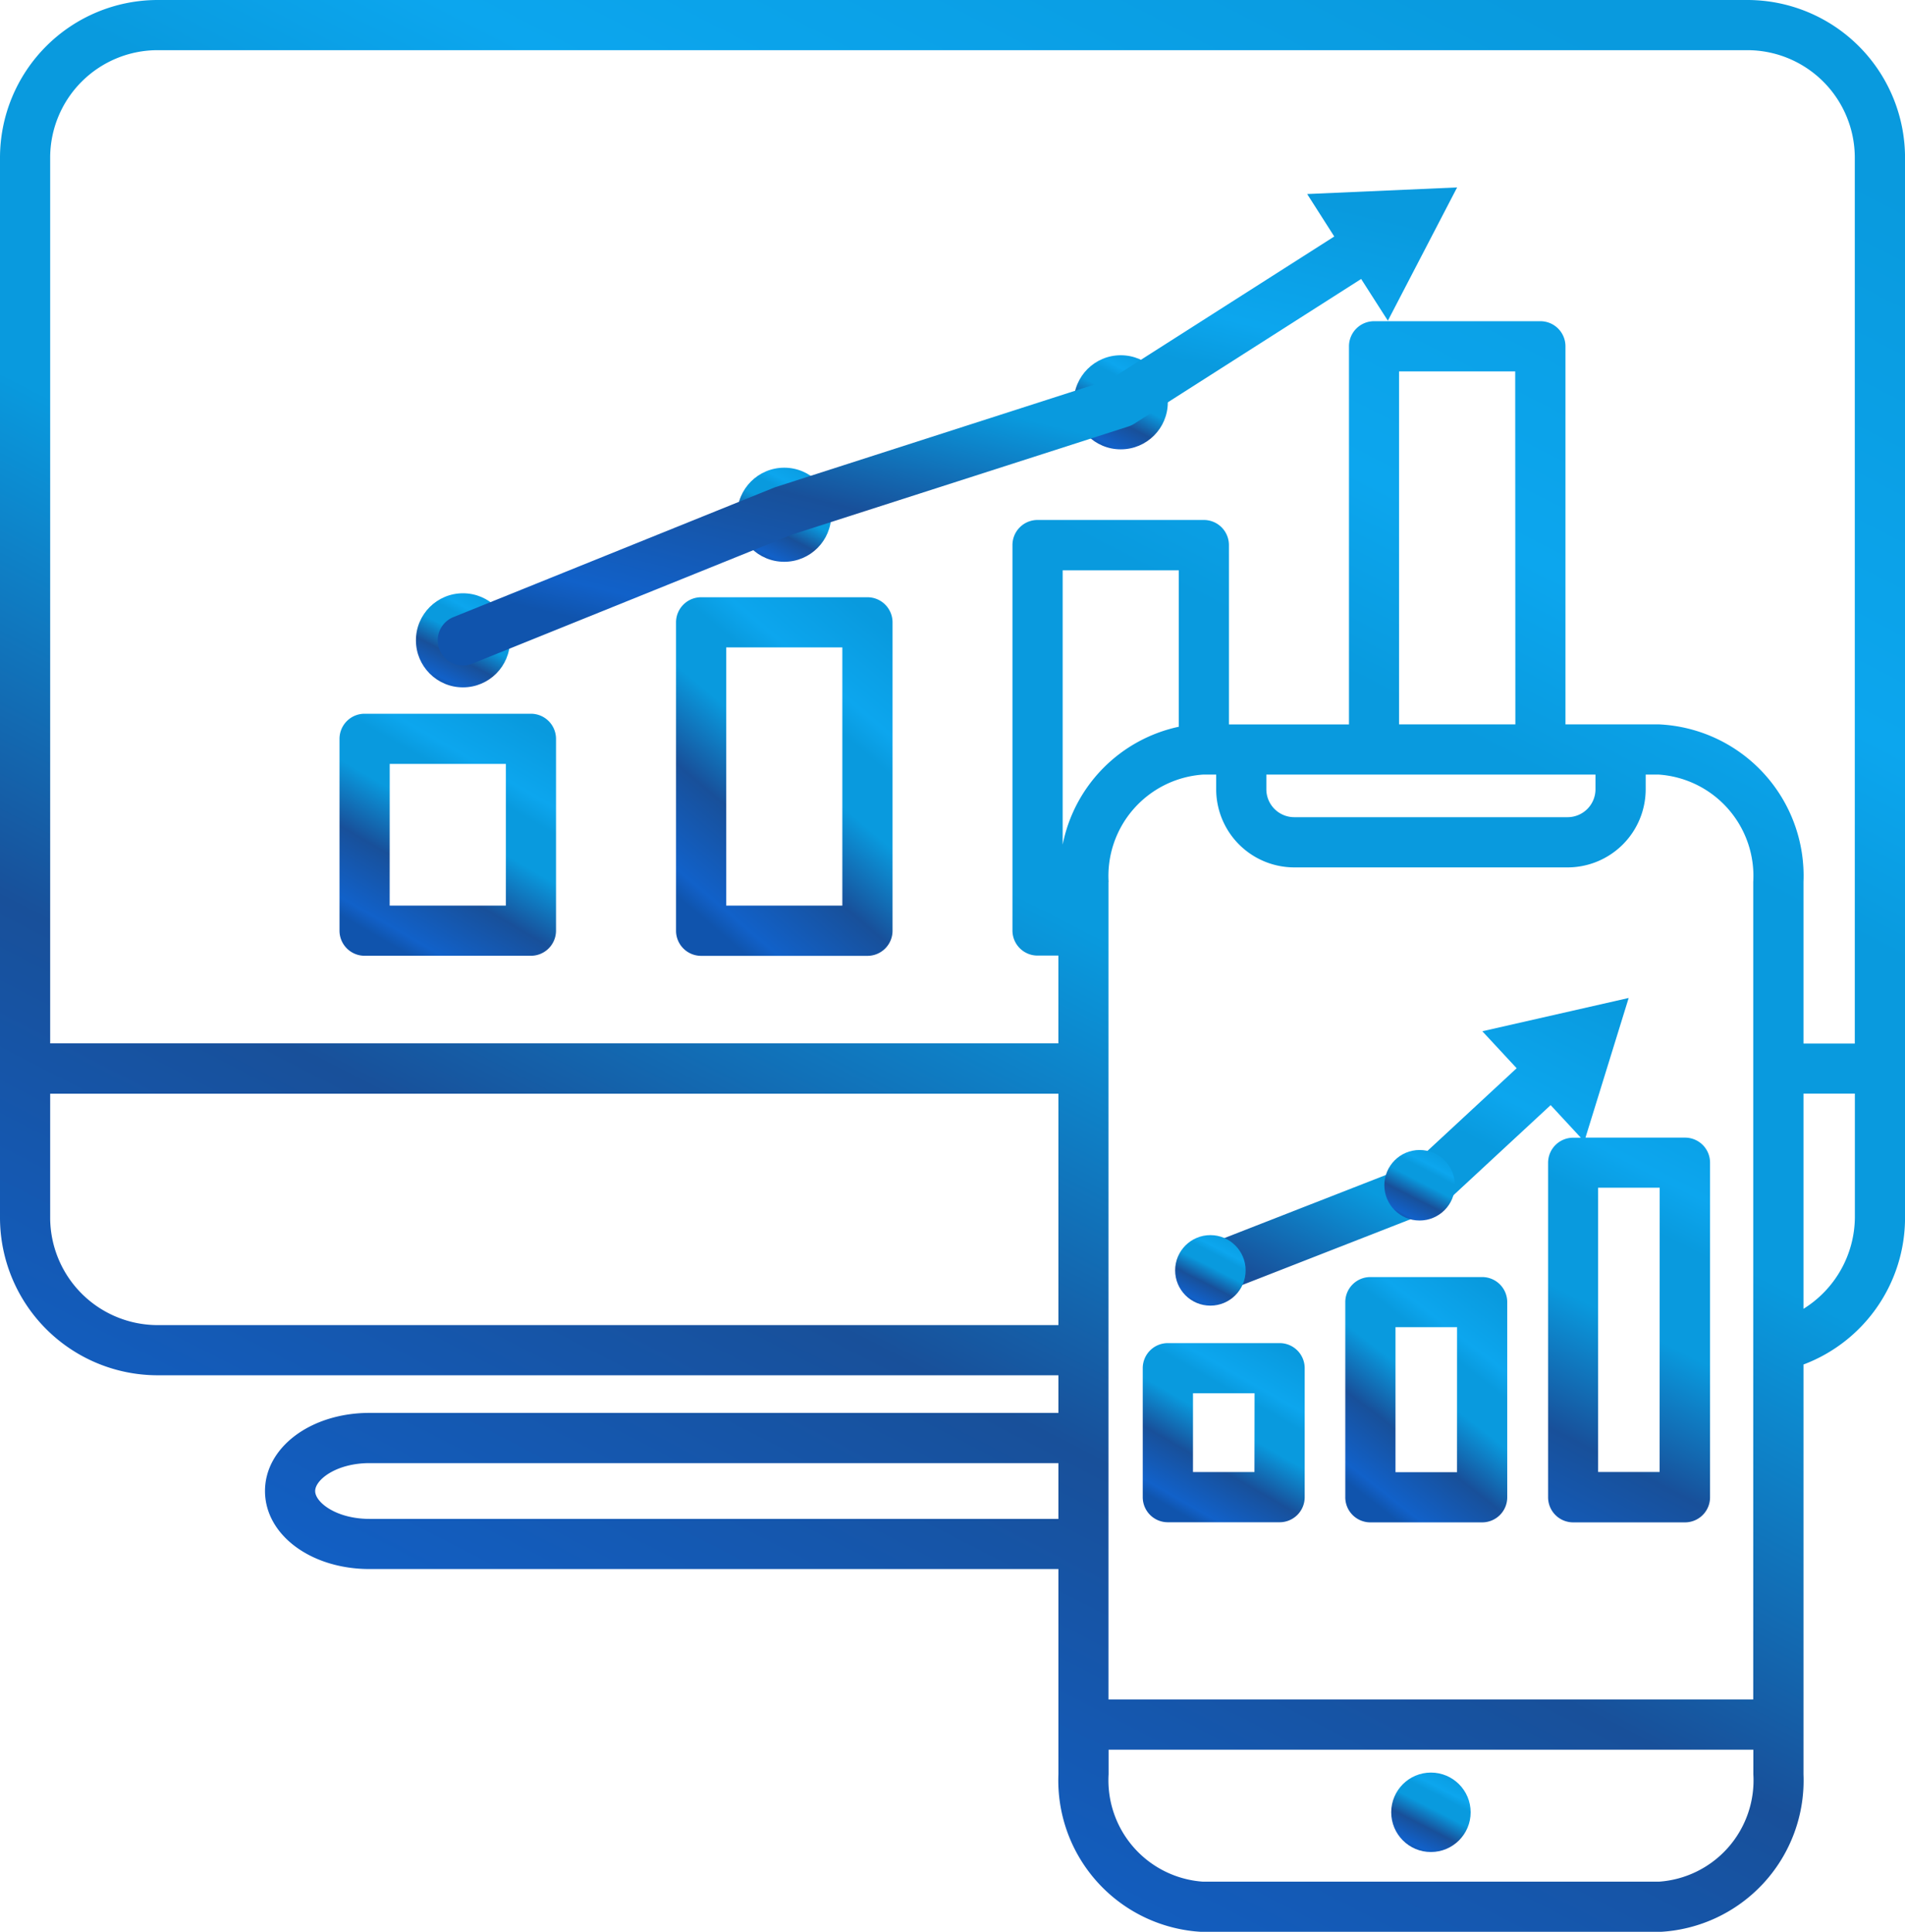 <svg xmlns="http://www.w3.org/2000/svg" xmlns:xlink="http://www.w3.org/1999/xlink" width="49.933" height="50.627" viewBox="0 0 49.933 50.627">
  <defs>
    <linearGradient id="linear-gradient" x1="0.178" y1="0.922" x2="0.684" y2="-0.063" gradientUnits="objectBoundingBox">
      <stop offset="0" stop-color="#1054ad"/>
      <stop offset="0.06" stop-color="#1161c9"/>
      <stop offset="0.296" stop-color="#18509a"/>
      <stop offset="0.516" stop-color="#099ade"/>
      <stop offset="0.678" stop-color="#099ade"/>
      <stop offset="0.765" stop-color="#0ca6ee"/>
      <stop offset="1" stop-color="#099ade"/>
    </linearGradient>
  </defs>
  <g id="Enterprise_Mobility_Solutions" data-name="Enterprise Mobility Solutions" transform="translate(-3353.028 -3021)">
    <g id="Group_135" data-name="Group 135" transform="translate(3353.028 3021)">
      <g id="Group_132" data-name="Group 132" transform="translate(10.902 9.31)">
        <circle id="Ellipse_37" data-name="Ellipse 37" cx="1.233" cy="1.233" r="1.233" transform="translate(0 6.238)" fill="url(#linear-gradient)"/>
        <circle id="Ellipse_38" data-name="Ellipse 38" cx="1.233" cy="1.233" r="1.233" transform="translate(8.421 2.947)" fill="url(#linear-gradient)"/>
        <circle id="Ellipse_39" data-name="Ellipse 39" cx="1.233" cy="1.233" r="1.233" transform="translate(17.242)" fill="url(#linear-gradient)"/>
      </g>
      <g id="Group_134" data-name="Group 134" transform="translate(0 0)">
        <g id="Group_133" data-name="Group 133">
          <path id="Path_991" data-name="Path 991" d="M57.83,11.5H16.158a4.135,4.135,0,0,0-4.13,4.13V43.412a4.134,4.134,0,0,0,4.13,4.13H39.771v.986H21.715c-1.537,0-2.741.9-2.741,2.047s1.2,2.045,2.741,2.045H39.771V58a3.973,3.973,0,0,0,3.786,4.13H55.513A3.973,3.973,0,0,0,59.3,58V47.26a4.111,4.111,0,0,0,2.662-3.848V15.63A4.135,4.135,0,0,0,57.83,11.5ZM16.158,12.815H57.83a2.818,2.818,0,0,1,2.815,2.815V38.848H59.3V34.614a3.974,3.974,0,0,0-3.786-4.13H53.061V20.576a.657.657,0,0,0-.658-.658H48.045a.657.657,0,0,0-.658.658v9.909H44.24v-4.7a.657.657,0,0,0-.658-.658H39.224a.657.657,0,0,0-.658.658v10.1a.657.657,0,0,0,.658.658h.546v2.3H13.343V15.63A2.818,2.818,0,0,1,16.158,12.815ZM51.748,30.484H48.7V21.233h3.044Zm2.1,1.315v.385a.732.732,0,0,1-.732.732H45.952a.732.732,0,0,1-.731-.732V31.8ZM42.926,30.546a3.944,3.944,0,0,0-3.044,3.09V26.446h3.044Zm-1.84,4.068A2.663,2.663,0,0,1,43.557,31.8h.349v.385a2.049,2.049,0,0,0,2.046,2.047h7.165a2.049,2.049,0,0,0,2.047-2.047V31.8h.348a2.663,2.663,0,0,1,2.471,2.815V56.037h-16.9V34.614ZM16.158,46.227a2.819,2.819,0,0,1-2.815-2.815V40.163H39.771v6.064H16.158Zm5.557,5.079c-.871,0-1.426-.433-1.426-.73s.556-.732,1.426-.732H39.771v1.463H21.715Zm33.8,9.507H43.557A2.663,2.663,0,0,1,41.086,58v-.646h16.9V58A2.662,2.662,0,0,1,55.513,60.813ZM59.3,45.8v-5.64h1.347v3.249A2.845,2.845,0,0,1,59.3,45.8Z" transform="translate(-12.028 -11.5)" fill="url(#linear-gradient)"/>
          <circle id="Ellipse_40" data-name="Ellipse 40" cx="1.041" cy="1.041" r="1.041" transform="translate(36.466 46.454)" fill="url(#linear-gradient)"/>
          <path id="Path_992" data-name="Path 992" d="M26.221,46.292H30.58a.658.658,0,0,0,.658-.658V40.607a.658.658,0,0,0-.658-.658H26.221a.658.658,0,0,0-.658.658v5.028A.658.658,0,0,0,26.221,46.292Zm.658-5.028h3.044v3.713H26.878Z" transform="translate(-16.664 -21.244)" fill="url(#linear-gradient)"/>
          <path id="Path_993" data-name="Path 993" d="M43.995,35.305H39.636a.658.658,0,0,0-.658.658v8.082a.658.658,0,0,0,.658.658h4.359a.658.658,0,0,0,.658-.658V35.963A.658.658,0,0,0,43.995,35.305Zm-.658,8.082H40.293V36.62h3.044Z" transform="translate(-21.258 -19.653)" fill="url(#linear-gradient)"/>
          <path id="Path_994" data-name="Path 994" d="M30.141,31.5a.649.649,0,0,0,.246-.048l8.377-3.382,8.82-2.834a.647.647,0,0,0,.153-.072l5.948-3.794.7,1.094L56.2,18.971l-3.93.173.71,1.113L47.1,24.006l-8.784,2.825-8.423,3.4a.657.657,0,0,0,.246,1.267Z" transform="translate(-18.007 -14.059)" fill="url(#linear-gradient)"/>
          <path id="Path_995" data-name="Path 995" d="M61.169,65.035H58.241a.657.657,0,0,0-.658.658v3.379a.657.657,0,0,0,.658.658h2.929a.657.657,0,0,0,.658-.658V65.693A.657.657,0,0,0,61.169,65.035Zm-.658,3.379H58.9V66.35h1.614Z" transform="translate(-27.63 -29.836)" fill="url(#linear-gradient)"/>
          <path id="Path_996" data-name="Path 996" d="M72.369,54.938h-2.6l1.132-3.66-3.836.872.9.969-2.72,2.521L59.7,57.806a.658.658,0,0,0,.479,1.226l5.659-2.211a.661.661,0,0,0,.207-.13l2.811-2.605.791.854h-.2a.657.657,0,0,0-.658.658v8.765a.657.657,0,0,0,.658.658h2.929a.657.657,0,0,0,.658-.658V55.6A.655.655,0,0,0,72.369,54.938ZM71.712,63.7H70.1v-7.45h1.614Z" transform="translate(-28.211 -25.124)" fill="url(#linear-gradient)"/>
          <path id="Path_997" data-name="Path 997" d="M69.245,62.4H66.316a.657.657,0,0,0-.658.658v5.113a.657.657,0,0,0,.658.658h2.929a.657.657,0,0,0,.658-.658V63.054A.657.657,0,0,0,69.245,62.4Zm-.658,5.113H66.974v-3.8h1.614Z" transform="translate(-30.396 -28.932)" fill="url(#linear-gradient)"/>
        </g>
        <circle id="Ellipse_41" data-name="Ellipse 41" cx="0.924" cy="0.924" r="0.924" transform="translate(30.802 32.369)" fill="url(#linear-gradient)"/>
        <circle id="Ellipse_42" data-name="Ellipse 42" cx="0.924" cy="0.924" r="0.924" transform="translate(36.286 30.138)" fill="url(#linear-gradient)"/>
      </g>
    </g>
  </g>
</svg>
